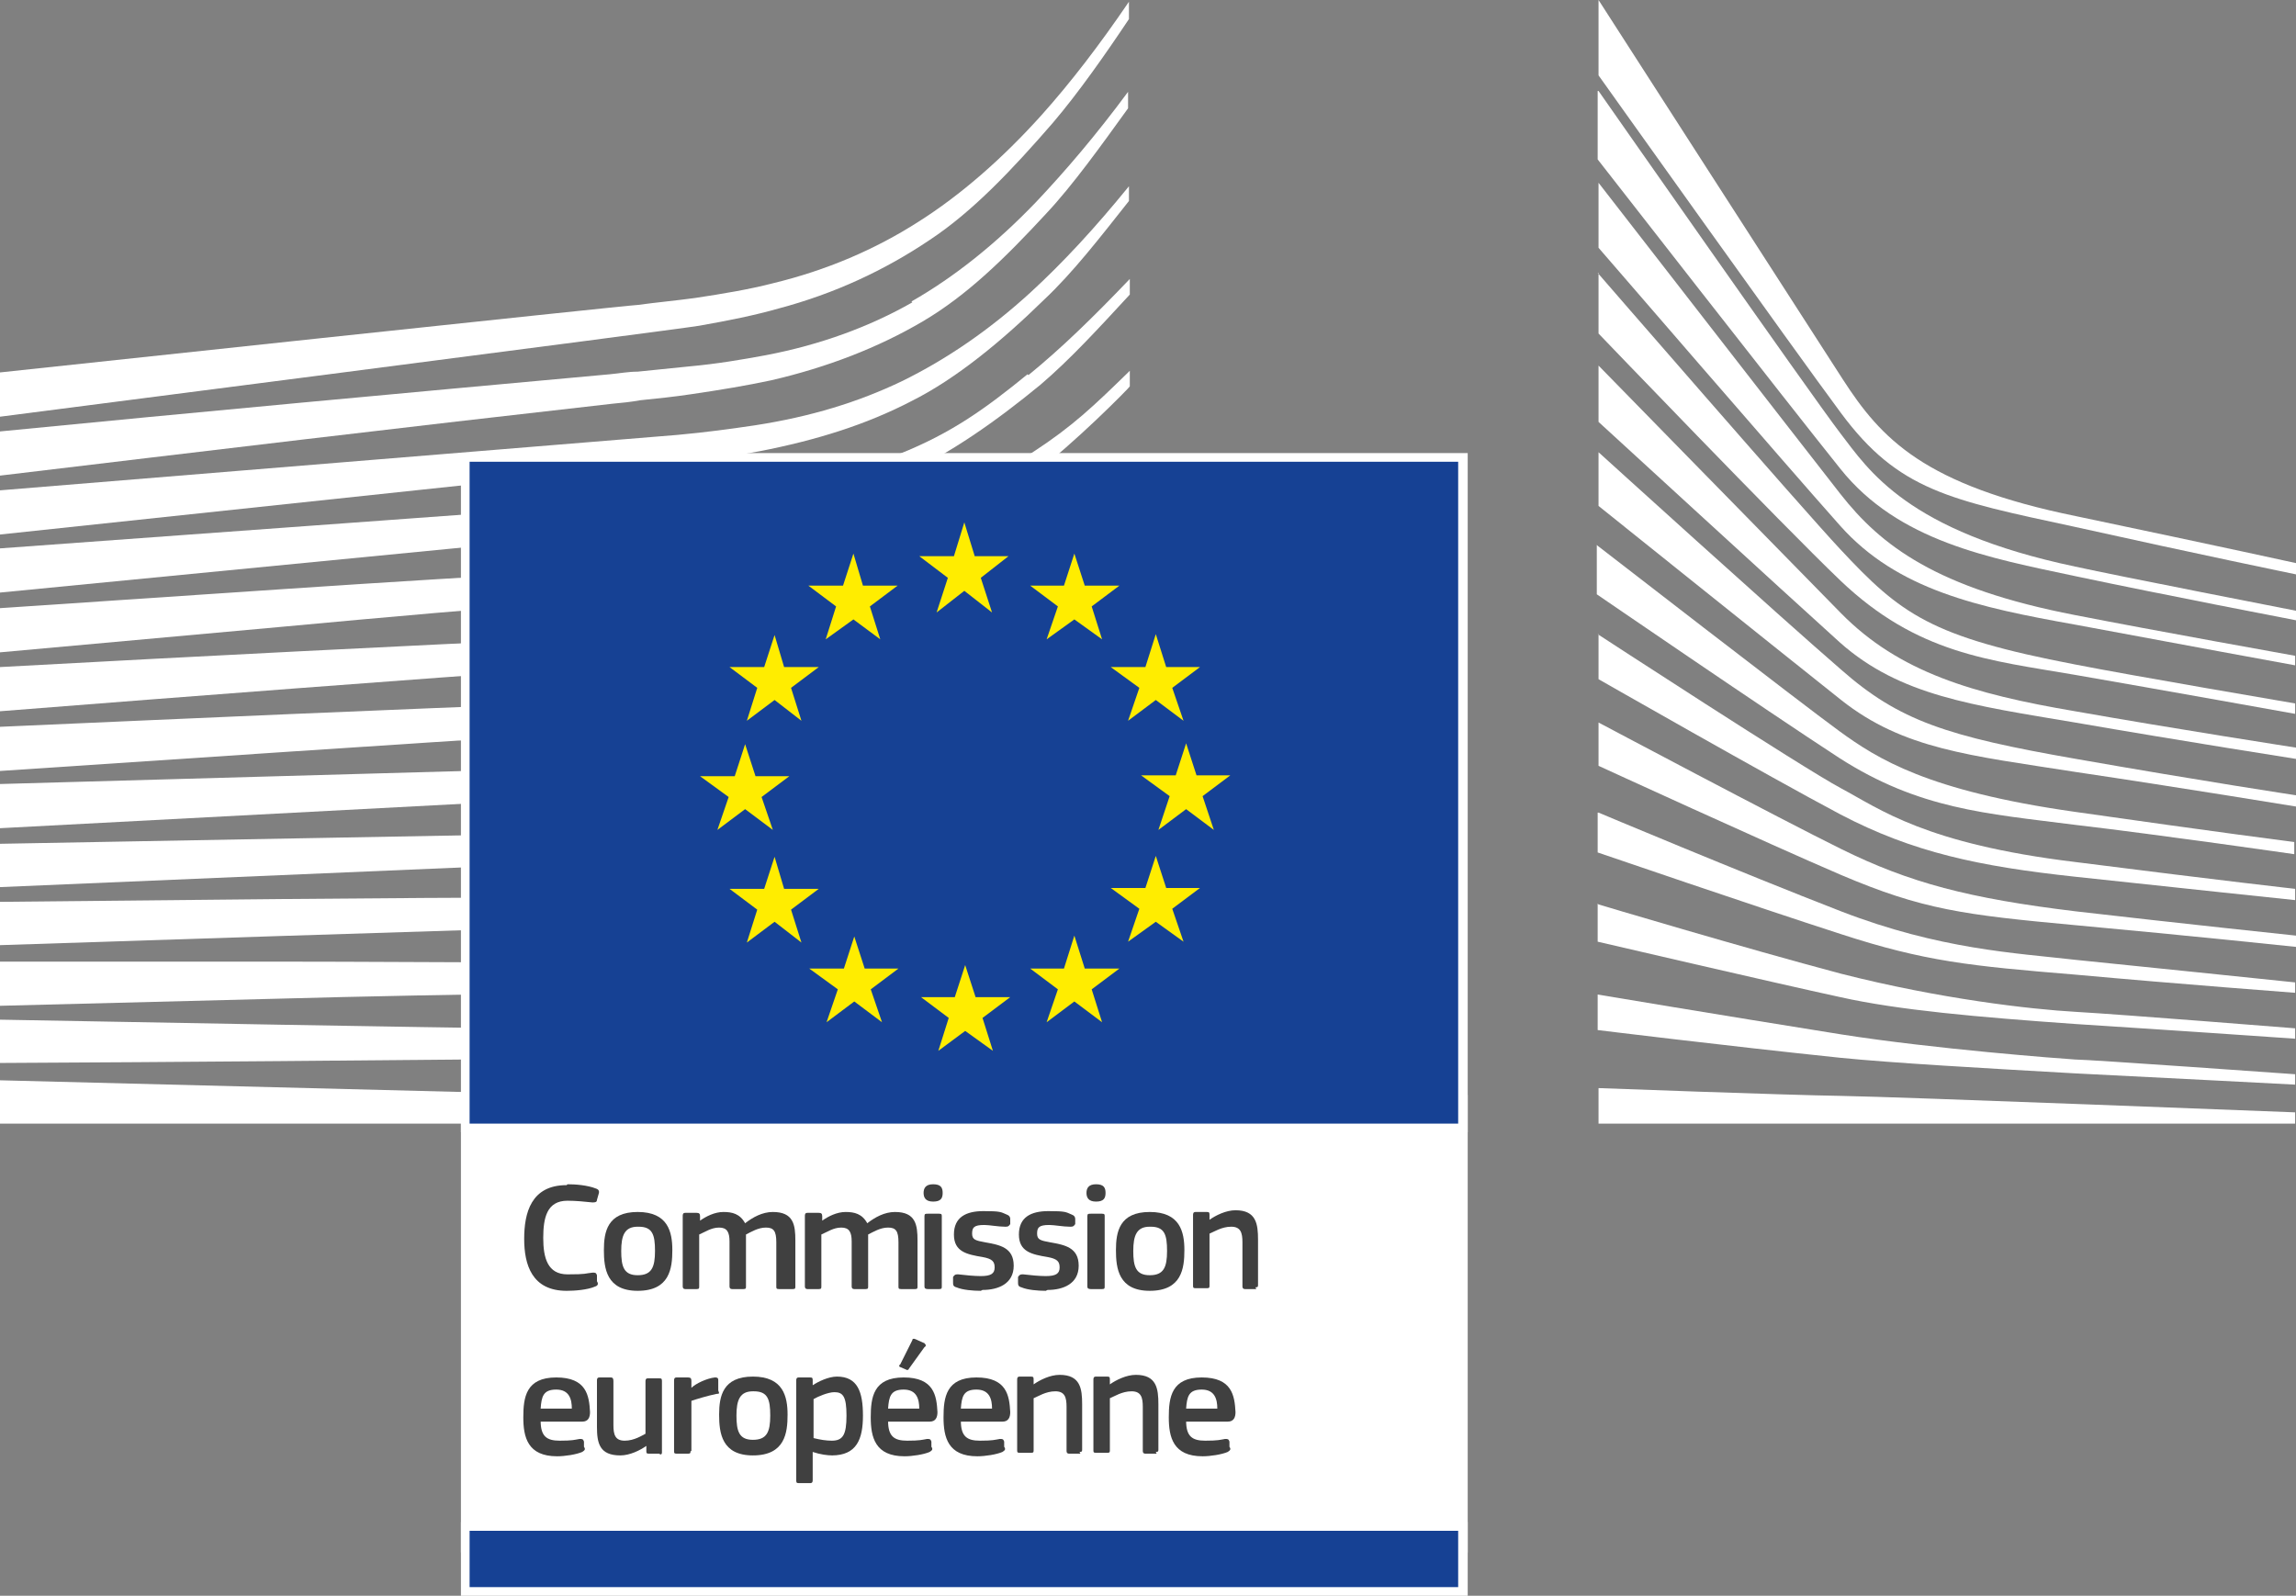 <?xml version="1.0" encoding="UTF-8"?>
<svg xmlns="http://www.w3.org/2000/svg" id="FR" version="1.1" viewBox="0 0 265 184.2">
  <rect x="0" y="0" width="265" height="184.2" fill="#808080" stroke="none"/>
  <defs>
    <style>
      .st0 {
        fill: #164194;
      }

      .st1 {
        fill: #fff;
      }

      .st2 {
        fill: #ffed00;
      }

      .st3 {
        fill: #404040;
      }
    </style>
  </defs>
  <g>
    <path class="st1" d="M0,48.1s78.5-10.1,80.7-10.5c3.4-.6,6.4-1.2,9.2-2,6.4-1.7,12.2-4.4,17.4-7.9,5-3.3,9.6-8.2,14.2-13.5,2.9-3.4,6-7.8,8.8-12V.2c-3.4,5-6.7,9.3-10.1,13.1-4.5,5-9.3,9.2-14.2,12.3-5,3.2-10.6,5.6-16.8,7.1-2.7.7-5.7,1.2-9,1.7-2.2.3-4.4.5-6.6.8-.9,0-73.7,7.8-73.7,7.8v5.1Z"></path>
    <path class="st1" d="M105.3,34.9c-4.9,2.8-10.6,4.9-16.9,6.1-2.7.5-5.6,1-8.9,1.3-2,.2-3.9.4-5.9.6-1.1,0-2.1.2-3.2.3-24.1,2.2-48,4.4-70.4,6.6v5.1c22.6-2.7,46.7-5.6,70.7-8.3,1.1-.1,2.1-.2,3.2-.4,2-.2,3.9-.4,5.9-.7,3.4-.5,6.4-1,9.2-1.6,6.5-1.5,12.4-3.8,17.5-6.8,5.1-3,9.5-7.3,14.3-12.5,3-3.2,6.3-7.8,9.4-12.1v-1.9c-3.7,5-7.2,9.1-10.6,12.7-4.7,4.9-9.5,8.7-14.4,11.5Z"></path>
    <path class="st1" d="M119,33.7c-4.8,4.4-9.8,7.8-14.9,10.3-5,2.4-10.5,4.1-17,5.1-2.7.4-5.6.8-8.9,1.1L0,56.6v5.1l69.6-7.4,9-.9c3.4-.4,6.4-.8,9-1.3,6.7-1.3,12.4-3.1,17.6-5.8,5.2-2.6,10.5-7,15.3-11.7,3.3-3.1,6.4-7.1,9.8-11.4v-1.7c-3.9,4.8-7.6,8.8-11.3,12.2Z"></path>
    <path class="st1" d="M100.1,60c-4.6,2.5-8,4-14.5,4.7-3.9.4-8,.6-11.9.8-1.9,0-3.8.2-5.7.3-11.8.7-23.5,1.4-35.3,2.2L0,70.2v5.1l33.1-3c10.7-1,23.1-2.1,35.2-3l8.8-.7c3.4-.3,6.3-.5,8.9-.9,6.7-.9,12.4-2.2,17.5-4.1,5.5-2,10.6-5.2,15.8-8.9,4.6-3.4,11.1-10,11.1-10.1v-1.8c-4.2,4.1-6.6,6.4-11.2,9.4-5.5,3.6-14.9,5.5-19,7.8Z"></path>
    <path class="st1" d="M101.8,69.7c-4.9,1.4-10.5,2.4-17,3-2.6.2-5.5.4-8.7.5l-8.8.4c-21.8,1-43.4,2.1-67.3,3.4v5.1c22.8-1.8,45.2-3.5,67.5-5.1l8.7-.6c3.4-.2,6.2-.5,8.8-.8,6.7-.7,12.4-1.9,17.4-3.5,5.6-1.8,11.1-4.3,16.2-7.6,3.8-2.4,7.6-5.3,11.6-8.8h0c-4.4,3.6-8.5,4.5-12.7,7-5.1,3.1-10.4,5.4-15.9,7Z"></path>
    <path class="st1" d="M100.9,78.1c-5,1.2-10.4,1.9-17,2.3-2.5.2-5.3.3-8.6.4l-8.7.3c-21.9.8-44,1.8-66.7,2.8v5.1c22.5-1.5,44.6-3,66.8-4.4l8.7-.5c3.4-.2,6.2-.4,8.7-.6,6.7-.6,12.2-1.5,17.3-2.8,5.7-1.5,11.3-3.6,16.5-6.4,4-2.1,8.1-4.7,12.3-7.8v-2.2c-4.5,3.3-8.9,5.9-13.2,8.1-5.1,2.6-10.6,4.5-16.1,5.8Z"></path>
    <path class="st1" d="M100.2,86.3c-5,.9-10.4,1.5-16.9,1.8-2.5.1-5.1.2-8.6.3L0,90.5v5.1l66.3-3.5,8.6-.4c3.3-.2,6.1-.3,8.6-.5,6.6-.5,12.1-1.2,17.2-2.3,5.8-1.2,11.4-2.9,16.7-5.2,4.3-1.8,8.5-4,13-6.7v-2c-4.7,2.8-9.3,5-13.7,6.7-5.2,2.1-10.7,3.6-16.4,4.7Z"></path>
    <path class="st1" d="M99.6,94.6c-9.2,1.2-18.6,1.4-27.7,1.5-2.1,0-4.2,0-6.3.1L0,97.4v5l65.7-2.8c2.1,0,4.2-.2,6.3-.3,9.2-.4,18.7-.7,28-2.2,5.9-.9,11.5-2.3,16.8-4.1,4.4-1.5,8.9-3.4,13.5-5.6v-1.9c-4.8,2.2-9.6,4.1-14.1,5.5-5.2,1.6-10.8,2.8-16.6,3.6Z"></path>
    <path class="st1" d="M99.1,102.9c-8.6.7-17.4.7-25.9.7s-5.3,0-7.9,0c-21.7,0-43.3.3-65.3.5v5c20.9-.7,43.1-1.4,65.3-2.1,2.6,0,5.3-.2,7.9-.2,8.5-.2,17.4-.4,26.1-1.4,6.1-.6,11.6-1.6,16.9-2.9,4.6-1.1,9.3-2.6,14.1-4.5v-1.9c-4.9,1.8-9.8,3.2-14.6,4.2-5.2,1.2-10.7,2-16.6,2.4Z"></path>
    <path class="st1" d="M98.8,111.1c-3.6.1-7.5.2-11.9.2s-3.3,0-5,0l-16.9-.2c-11.5,0-23-.1-33.8-.1H0v5.1l31.3-.8c10.7-.3,22.3-.5,33.8-.7l16.9-.2c4.6,0,10.8-.2,16.9-.6,6.1-.4,11.6-1,16.9-1.8,4.8-.8,9.6-1.8,14.5-3v-1.8c-5,1.2-10,2.1-14.8,2.7-5.3.7-10.7,1.2-16.7,1.4Z"></path>
    <path class="st1" d="M81.7,119l-16.9-.2c-21.5-.3-43-.7-64.9-1.1v5c20.9-.1,43.1-.3,64.9-.5l16.9-.2c5.7,0,11.2-.2,16.9-.4,11.6-.4,22-1.2,31.7-2.5v-1.8c-9.7,1-20.1,1.6-31.7,1.7-5.6,0-11.2,0-16.8,0Z"></path>
    <polygon class="st1" points="130.3 128 0 124.7 0 129.7 130.3 129.7 130.3 128"></polygon>
  </g>
  <path class="st1" d="M118.6,43.2c-4.9,4-8.8,6.8-14.8,9.2-5.3,2.1-10.9,2.9-17.4,3.8-4.2.6-8.5,1.4-12.7,1.7-1.7.1-3.4.2-5.1.4L0,63.3v5.1l68.8-6.7,8.9-.8c3.3-.3,6.2-.7,9-1.1,6.7-1.1,12.4-2.7,17.6-5,5.3-2.4,10.7-6.2,15.8-10.4,3.4-2.9,6.7-6.5,10.3-10.4v-1.8c-4.3,4.5-7.9,8-11.7,11.1Z"></path>
  <g>
    <rect class="st1" x="53.7" y="126.9" width="115.2" height="51.8"></rect>
    <path class="st1" d="M168.3,127.4v50.8H54.2v-50.8h114.2M169.3,126.4H53.2v52.8h116.2v-52.8h0Z"></path>
  </g>
  <g>
    <rect class="st0" x="53.7" y="52.8" width="115.2" height="77.4"></rect>
    <path class="st1" d="M168.3,53.3v76.4H54.2V53.3h114.2M169.3,52.3H53.2v78.4h116.2V52.3h0Z"></path>
  </g>
  <polygon class="st2" points="112.5 64.2 116.4 64.2 113.2 66.7 114.5 70.7 111.3 68.2 108.1 70.7 109.4 66.7 106.1 64.2 110.1 64.2 111.3 60.3 112.5 64.2 112.5 64.2"></polygon>
  <polygon class="st2" points="112.6 115.1 116.6 115.1 113.4 117.5 114.6 121.3 111.4 119 108.3 121.3 109.5 117.5 106.3 115.1 110.2 115.1 111.4 111.4 112.6 115.1 112.6 115.1"></polygon>
  <polygon class="st2" points="125.2 111.8 129.2 111.8 126 114.2 127.2 118 124 115.6 120.8 118 122.1 114.2 118.9 111.8 122.8 111.8 124 108 125.2 111.8 125.2 111.8"></polygon>
  <polygon class="st2" points="125.2 67.6 129.2 67.6 126 70 127.2 73.8 124 71.5 120.8 73.8 122.1 70 118.9 67.6 122.8 67.6 124 63.9 125.2 67.6 125.2 67.6"></polygon>
  <polygon class="st2" points="134.6 77 138.5 77 135.3 79.4 136.6 83.2 133.4 80.8 130.2 83.2 131.5 79.4 128.2 77 132.2 77 133.4 73.2 134.6 77 134.6 77"></polygon>
  <polygon class="st2" points="134.6 102.5 138.5 102.5 135.3 104.9 136.6 108.7 133.4 106.4 130.2 108.7 131.5 104.9 128.2 102.5 132.2 102.5 133.4 98.8 134.6 102.5 134.6 102.5"></polygon>
  <polygon class="st2" points="138.1 89.5 142 89.5 138.8 91.9 140.1 95.8 136.9 93.4 133.7 95.8 135 91.9 131.7 89.5 135.7 89.5 136.9 85.8 138.1 89.5 138.1 89.5"></polygon>
  <polygon class="st2" points="99.6 67.6 103.6 67.6 100.4 70 101.6 73.8 98.5 71.5 95.3 73.8 96.5 70 93.3 67.6 97.3 67.6 98.5 63.9 99.6 67.6 99.6 67.6"></polygon>
  <polygon class="st2" points="90.5 77 94.5 77 91.3 79.4 92.5 83.2 89.4 80.8 86.2 83.2 87.4 79.4 84.2 77 88.2 77 89.4 73.3 90.5 77 90.5 77"></polygon>
  <polygon class="st2" points="87.2 89.6 91.1 89.6 87.9 92 89.2 95.8 86 93.4 82.8 95.8 84.1 92 80.8 89.6 84.8 89.6 86 85.9 87.2 89.6 87.2 89.6"></polygon>
  <polygon class="st2" points="90.5 102.6 94.5 102.6 91.3 105 92.5 108.8 89.4 106.4 86.2 108.8 87.4 105 84.2 102.6 88.2 102.6 89.4 98.9 90.5 102.6 90.5 102.6"></polygon>
  <polygon class="st2" points="99.8 111.8 103.7 111.8 100.5 114.2 101.8 118 98.6 115.6 95.4 118 96.7 114.2 93.4 111.8 97.4 111.8 98.6 108.1 99.8 111.8 99.8 111.8"></polygon>
  <g>
    <rect class="st0" x="53.7" y="176.2" width="115.2" height="7.5"></rect>
    <path class="st1" d="M168.3,176.7v6.5H54.2v-6.5h114.2M169.3,175.7H53.2v8.5h116.2v-8.5h0Z"></path>
  </g>
  <path class="st1" d="M184.5,0s23.8,37,28.2,43.8c4.4,6.8,9.3,12.2,27,15.8,17.6,3.7,25.3,5.4,25.3,5.4v1.3s-11.2-2.3-25.6-5.5c-14.4-3.1-20.3-4.2-26.9-13.1-5.5-7.4-28-39-28-39V0Z"></path>
  <path class="st1" d="M184.5,10.5s24.6,35.2,27.9,39.5c3.3,4.3,7.7,11.3,27.1,15.4,5,1.1,25.5,5.1,25.5,5.1v1.1s-15.6-3-25.5-5.1c-9.9-2.1-20.4-4-27.1-12.4-6.1-7.6-28-35.7-28-35.7v-7.9Z"></path>
  <path class="st1" d="M184.5,21.1s23.2,29.9,27.9,35.9c4.7,6,11.1,10.9,27.1,14,9.2,1.8,25.4,4.7,25.4,4.7v1.1s-14.2-2.6-25.4-4.7c-11.2-2-20.5-4-27.1-11.4-5.8-6.5-27.9-32.1-27.9-32.1v-7.5Z"></path>
  <path class="st1" d="M184.4,31.5s23.5,27.1,28,31.9c7,7.5,10.4,10.1,27.1,13.3,6.6,1.3,25.4,4.5,25.4,4.5v1.2s-15.6-2.8-25.4-4.5c-9.9-1.7-18.2-2.4-27.1-10.9-6.8-6.5-27.9-28.5-27.9-28.5v-7Z"></path>
  <path class="st1" d="M184.5,42.2s21.7,22.2,28,28.6c6.7,6.8,15.2,9.3,27,11.3,11.3,2,25.5,4.2,25.5,4.2v1.3s-13.4-2.1-25.5-4.2c-11.9-2-20.2-3.1-27.1-9.2-6.1-5.5-27.9-25.5-27.9-25.5v-6.5Z"></path>
  <path class="st1" d="M184.5,52.2s20.6,18.7,28,25.1c6.7,5.9,12.2,7.7,27.1,10.3,14.8,2.6,25.4,4.2,25.4,4.2v1.3s-13.4-2.2-25.5-4c-12.1-1.9-19.8-2.6-27-8.3-8.3-6.6-28-22.4-28-22.4v-6.1Z"></path>
  <path class="st1" d="M184.4,63s23.5,18.2,27.9,21.4c4.4,3.2,10.2,6.9,27.1,9.3,16.8,2.4,25.4,3.5,25.4,3.5v1.4s-15.2-2.2-25.4-3.4c-10.2-1.3-17.9-1.8-27.1-7.7-8.9-5.8-28-18.9-28-18.9v-5.7Z"></path>
  <path class="st1" d="M184.4,73.2s23.6,15.4,28.1,17.8c4.5,2.4,9.7,6.4,27,8.5,17.3,2.2,25.4,3.1,25.4,3.1v1.3s-14.3-1.5-25.4-2.7c-11.1-1.2-18.7-2.8-27.1-7.2-8.3-4.4-27.9-15.6-27.9-15.6v-5.2Z"></path>
  <path class="st1" d="M184.5,83.4s20.9,11.1,28,14.6c7.9,3.9,14.7,5.7,27.1,7.2,12.1,1.4,25.4,2.8,25.4,2.8v1.3s-12.3-1.3-25.4-2.5c-13-1.2-17.7-1.8-27.1-5.8-8.4-3.6-28-12.6-28-12.6v-4.9Z"></path>
  <path class="st1" d="M184.5,93.8s16.4,6.9,28,11.4c11.4,4.4,20.1,4.8,27.1,5.6,3.1.3,25.3,2.6,25.3,2.6v1.2s-13.3-1-25.4-2.1c-12.1-1-17.3-1.5-27.1-4.7-9.9-3.2-28-9.4-28-9.4v-4.6Z"></path>
  <path class="st1" d="M184.5,104.4s16.7,5,28,8c11.4,2.9,21.8,4.1,27.1,4.4,5.3.3,25.3,1.9,25.3,1.9v1.2s-11.4-.8-25.4-1.7c-11.3-.8-20.4-1.6-27.1-3.1-7.4-1.6-28-6.4-28-6.4v-4.4Z"></path>
  <path class="st1" d="M184.4,114.8s13.7,2.3,28.1,4.6c10.8,1.7,25.4,2.8,27,2.9,1.6,0,25.4,1.7,25.4,1.7v1.2s-15.3-.8-25.4-1.3c-10.6-.6-21.1-1.2-27.1-1.8-13.4-1.4-28-3.2-28-3.2v-4.2Z"></path>
  <path class="st1" d="M184.5,125.6s21.5.8,28,.9c6.5.1,52.4,1.9,52.4,1.9v1.3h-80.4v-4.1Z"></path>
  <g>
    <path class="st3" d="M65.5,136.7c.9,0,2.3.1,3.3.5.3.1.4.3.3.6l-.2.7c0,.2-.1.3-.5.3-.9-.1-2-.2-2.9-.2-2.4,0-2.8,2-2.8,4.3s.5,4.2,2.8,4.2,1.9-.1,2.9-.2c.3,0,.4,0,.5.3v.7c.2.3.1.5-.2.6-.9.4-2.4.5-3.3.5-4,0-4.9-3-4.9-6s.8-6.2,4.9-6.2Z"></path>
    <path class="st3" d="M73.6,149c-3.6,0-3.9-2.6-3.9-4.7s.4-4.4,3.9-4.4,4,2.3,4,4.4-.3,4.7-4,4.7ZM73.6,141.6c-1.5,0-1.9,1-1.9,2.8s.3,2.8,1.9,2.8,2-.9,2-2.8-.3-2.8-1.9-2.8Z"></path>
    <path class="st3" d="M91.2,148.8h-1.3c-.3,0-.3-.1-.3-.3v-5.1c0-1.3-.3-1.7-1.2-1.7s-1.7.5-2.3.8c0,.2,0,.5,0,.9v5.1c0,.2,0,.3-.3.3h-1.3c-.2,0-.3-.1-.3-.3v-5.2c0-1.1-.3-1.6-1.2-1.6s-1.6.5-2.3.8v6c0,.2,0,.3-.3.3h-1.3c-.2,0-.3-.1-.3-.3v-8.1c0-.2,0-.4.3-.4h1.3c.3,0,.4.1.4.4v.5h0c.7-.5,1.7-1,2.7-1,1,0,1.9.2,2.5,1.3.9-.7,2-1.3,3.2-1.3,2.4,0,2.6,1.5,2.6,3.3v5.3c0,.2,0,.3-.3.3Z"></path>
    <path class="st3" d="M105.3,148.8h-1.3c-.3,0-.3-.1-.3-.3v-5.1c0-1.3-.3-1.7-1.2-1.7s-1.7.5-2.3.8c0,.2,0,.5,0,.9v5.1c0,.2,0,.3-.3.3h-1.3c-.2,0-.3-.1-.3-.3v-5.2c0-1.1-.3-1.6-1.2-1.6s-1.6.5-2.3.8v6c0,.2,0,.3-.3.3h-1.3c-.2,0-.3-.1-.3-.3v-8.1c0-.2,0-.4.3-.4h1.3c.3,0,.4.1.4.4v.5h0c.7-.5,1.7-1,2.7-1,1,0,1.9.2,2.5,1.3.9-.7,2-1.3,3.2-1.3,2.4,0,2.6,1.5,2.6,3.3v5.3c0,.2,0,.3-.3.3Z"></path>
    <path class="st3" d="M107.7,138.7c-.9,0-1.1-.5-1.1-1s.2-1,1.1-1,1.1.4,1.1,1-.2,1-1.1,1ZM108.7,148.5c0,.2,0,.3-.3.3h-1.3c-.3,0-.4-.1-.4-.3v-8.1c0-.3.1-.3.4-.3h1.3c.3,0,.3.1.3.3v8.1Z"></path>
    <path class="st3" d="M113.2,149c-.9,0-2.1-.1-2.8-.4-.4-.1-.4-.3-.4-.6v-.6c.2-.3.3-.3.6-.3.8.1,1.9.2,2.6.2,1.2,0,1.6-.3,1.6-1s-.3-1-1.4-1.2c-1.8-.3-3.3-.6-3.3-2.6s1.4-2.7,3.4-2.7,2,.1,2.7.4c.3.1.4.3.4.5v.6c-.2.3-.3.3-.6.3-.8,0-1.8-.2-2.4-.2-1.2,0-1.4.3-1.4,1s.4.8,1.5,1c1.7.3,3.3.6,3.3,2.7s-1.8,2.8-3.6,2.8Z"></path>
    <path class="st3" d="M120.7,149c-.9,0-2.1-.1-2.8-.4-.4-.1-.4-.3-.4-.6v-.6c.2-.3.3-.3.6-.3.8.1,1.9.2,2.6.2,1.2,0,1.6-.3,1.6-1s-.3-1-1.4-1.2c-1.8-.3-3.3-.6-3.3-2.6s1.4-2.7,3.4-2.7,2,.1,2.7.4c.3.1.4.3.4.5v.6c-.2.3-.3.3-.6.3-.8,0-1.8-.2-2.4-.2-1.2,0-1.4.3-1.4,1s.4.8,1.5,1c1.7.3,3.3.6,3.3,2.7s-1.8,2.8-3.6,2.8Z"></path>
    <path class="st3" d="M126.5,138.7c-.9,0-1.1-.5-1.1-1s.2-1,1.1-1,1.1.4,1.1,1-.2,1-1.1,1ZM127.5,148.5c0,.2,0,.3-.3.3h-1.3c-.3,0-.4-.1-.4-.3v-8.1c0-.3.1-.3.4-.3h1.3c.3,0,.3.1.3.3v8.1Z"></path>
    <path class="st3" d="M132.7,149c-3.6,0-3.9-2.6-3.9-4.7s.4-4.4,3.9-4.4,4,2.3,4,4.4-.3,4.7-4,4.7ZM132.7,141.6c-1.5,0-1.9,1-1.9,2.8s.3,2.8,1.9,2.8,2-.9,2-2.8-.3-2.8-1.9-2.8Z"></path>
    <path class="st3" d="M145,148.8h-1.3c-.2,0-.3-.1-.3-.3v-5.1c0-1.1-.2-1.8-1.3-1.8s-2,.6-2.5.8v6c0,.2,0,.3-.3.3h-1.3c-.3,0-.3-.1-.3-.3v-8.1c0-.2,0-.4.3-.4h1.3c.3,0,.3.1.3.4v.5s0,0,0,0c.7-.5,1.9-1.1,3-1.1,2.4,0,2.6,1.6,2.6,3.4v5.2c0,.2,0,.3-.3.3Z"></path>
    <path class="st3" d="M62.4,164c0,1.8.7,2.3,2.2,2.3s1.7-.1,2.3-.2c.3,0,.4,0,.5.3v.6c.2.3.1.4-.2.6-.7.3-2,.5-2.9.5-3.4,0-3.9-2.2-3.9-4.5s.3-4.6,3.8-4.6,3.8,2.1,3.9,4c0,.6-.2,1.1-.9,1.1h-4.8ZM62.4,162.6h3.6c0-1.1-.3-2.2-1.8-2.2s-1.7.8-1.8,2.2Z"></path>
    <path class="st3" d="M76.2,167.8h-1.3c-.3,0-.3-.1-.3-.3v-.6h0c-.7.5-1.9,1.1-3,1.1-2.4,0-2.7-1.4-2.7-3.3v-5.3c0-.2,0-.4.3-.4h1.3c.2,0,.3.1.3.4v5.1c0,1.1.2,1.8,1.3,1.8s2-.6,2.4-.8v-6c0-.2,0-.4.3-.4h1.3c.3,0,.3.1.3.4v8.1c0,.2,0,.3-.3.3Z"></path>
    <path class="st3" d="M79.7,167.5c0,.2,0,.3-.3.3h-1.3c-.3,0-.3-.1-.3-.3v-8.1c0-.2,0-.4.3-.4h1.3c.3,0,.4.1.4.4v.8h0c.5-.5,1.8-1.1,2.7-1.2.2,0,.4,0,.4.3v1.2c.1.3.2.4-.2.4-1,.2-2.3.6-2.9.8v5.8Z"></path>
    <path class="st3" d="M86.9,168c-3.6,0-3.9-2.6-3.9-4.7s.4-4.4,3.9-4.4,4,2.3,4,4.4-.3,4.7-4,4.7ZM86.9,160.6c-1.5,0-1.9,1-1.9,2.8s.3,2.8,1.9,2.8,2-.9,2-2.8-.3-2.8-1.9-2.8Z"></path>
    <path class="st3" d="M96.1,168c-.6,0-1.4-.1-2.3-.4h0v3.2c0,.2,0,.4-.3.4h-1.3c-.3,0-.3-.1-.3-.4v-11.4c0-.2,0-.4.3-.4h1.3c.3,0,.3.1.3.4v.5h0c.6-.4,1.8-1,2.8-1,2.4,0,3,1.8,3,4.5s-.7,4.6-3.6,4.6ZM96.3,160.7c-.7,0-1.9.5-2.4.8v4.5c.8.2,1.5.3,2.1.3,1.3,0,1.7-.7,1.7-2.9s-.4-2.7-1.4-2.7Z"></path>
    <path class="st3" d="M102.5,164c0,1.8.7,2.3,2.2,2.3s1.7-.1,2.3-.2c.3,0,.4,0,.5.3v.6c.2.3.1.4-.2.6-.7.3-2,.5-2.9.5-3.4,0-3.9-2.2-3.9-4.5s.3-4.6,3.8-4.6,3.8,2.1,3.9,4c0,.6-.2,1.1-.9,1.1h-4.8ZM102.5,162.6h3.6c0-1.1-.3-2.2-1.8-2.2s-1.7.8-1.8,2.2ZM106.7,155.1c.2.1.2.3,0,.4l-1.8,2.5c0,.1-.2.2-.3.1l-.7-.3c-.1,0-.2-.2,0-.3l1.4-2.8c0-.2.2-.2.4-.1l1.1.5Z"></path>
    <path class="st3" d="M110.9,164c0,1.8.7,2.3,2.2,2.3s1.7-.1,2.3-.2c.3,0,.4,0,.5.3v.6c.2.3.1.4-.2.6-.7.3-2,.5-2.9.5-3.4,0-3.9-2.2-3.9-4.5s.3-4.6,3.8-4.6,3.8,2.1,3.9,4c0,.6-.2,1.1-.9,1.1h-4.8ZM110.9,162.6h3.6c0-1.1-.3-2.2-1.8-2.2s-1.7.8-1.8,2.2Z"></path>
    <path class="st3" d="M124.7,167.8h-1.3c-.2,0-.3-.1-.3-.3v-5.1c0-1.1-.2-1.8-1.3-1.8s-2,.6-2.5.8v6c0,.2,0,.3-.3.3h-1.3c-.3,0-.3-.1-.3-.3v-8.1c0-.2,0-.4.3-.4h1.3c.3,0,.3.1.3.4v.5s0,0,0,0c.7-.5,1.9-1.1,3-1.1,2.4,0,2.6,1.6,2.6,3.4v5.2c0,.2,0,.3-.3.3Z"></path>
    <path class="st3" d="M133.5,167.8h-1.3c-.2,0-.3-.1-.3-.3v-5.1c0-1.1-.2-1.8-1.3-1.8s-2,.6-2.5.8v6c0,.2,0,.3-.3.3h-1.3c-.3,0-.3-.1-.3-.3v-8.1c0-.2,0-.4.3-.4h1.3c.3,0,.3.1.3.4v.5s0,0,0,0c.7-.5,1.9-1.1,3-1.1,2.4,0,2.6,1.6,2.6,3.4v5.2c0,.2,0,.3-.3.3Z"></path>
    <path class="st3" d="M136.9,164c0,1.8.7,2.3,2.2,2.3s1.7-.1,2.3-.2c.3,0,.4,0,.5.3v.6c.2.3.1.4-.2.6-.7.3-2,.5-2.9.5-3.4,0-3.9-2.2-3.9-4.5s.3-4.6,3.8-4.6,3.8,2.1,3.9,4c0,.6-.2,1.1-.9,1.1h-4.8ZM136.9,162.6h3.6c0-1.1-.3-2.2-1.8-2.2s-1.7.8-1.8,2.2Z"></path>
  </g>
</svg>
